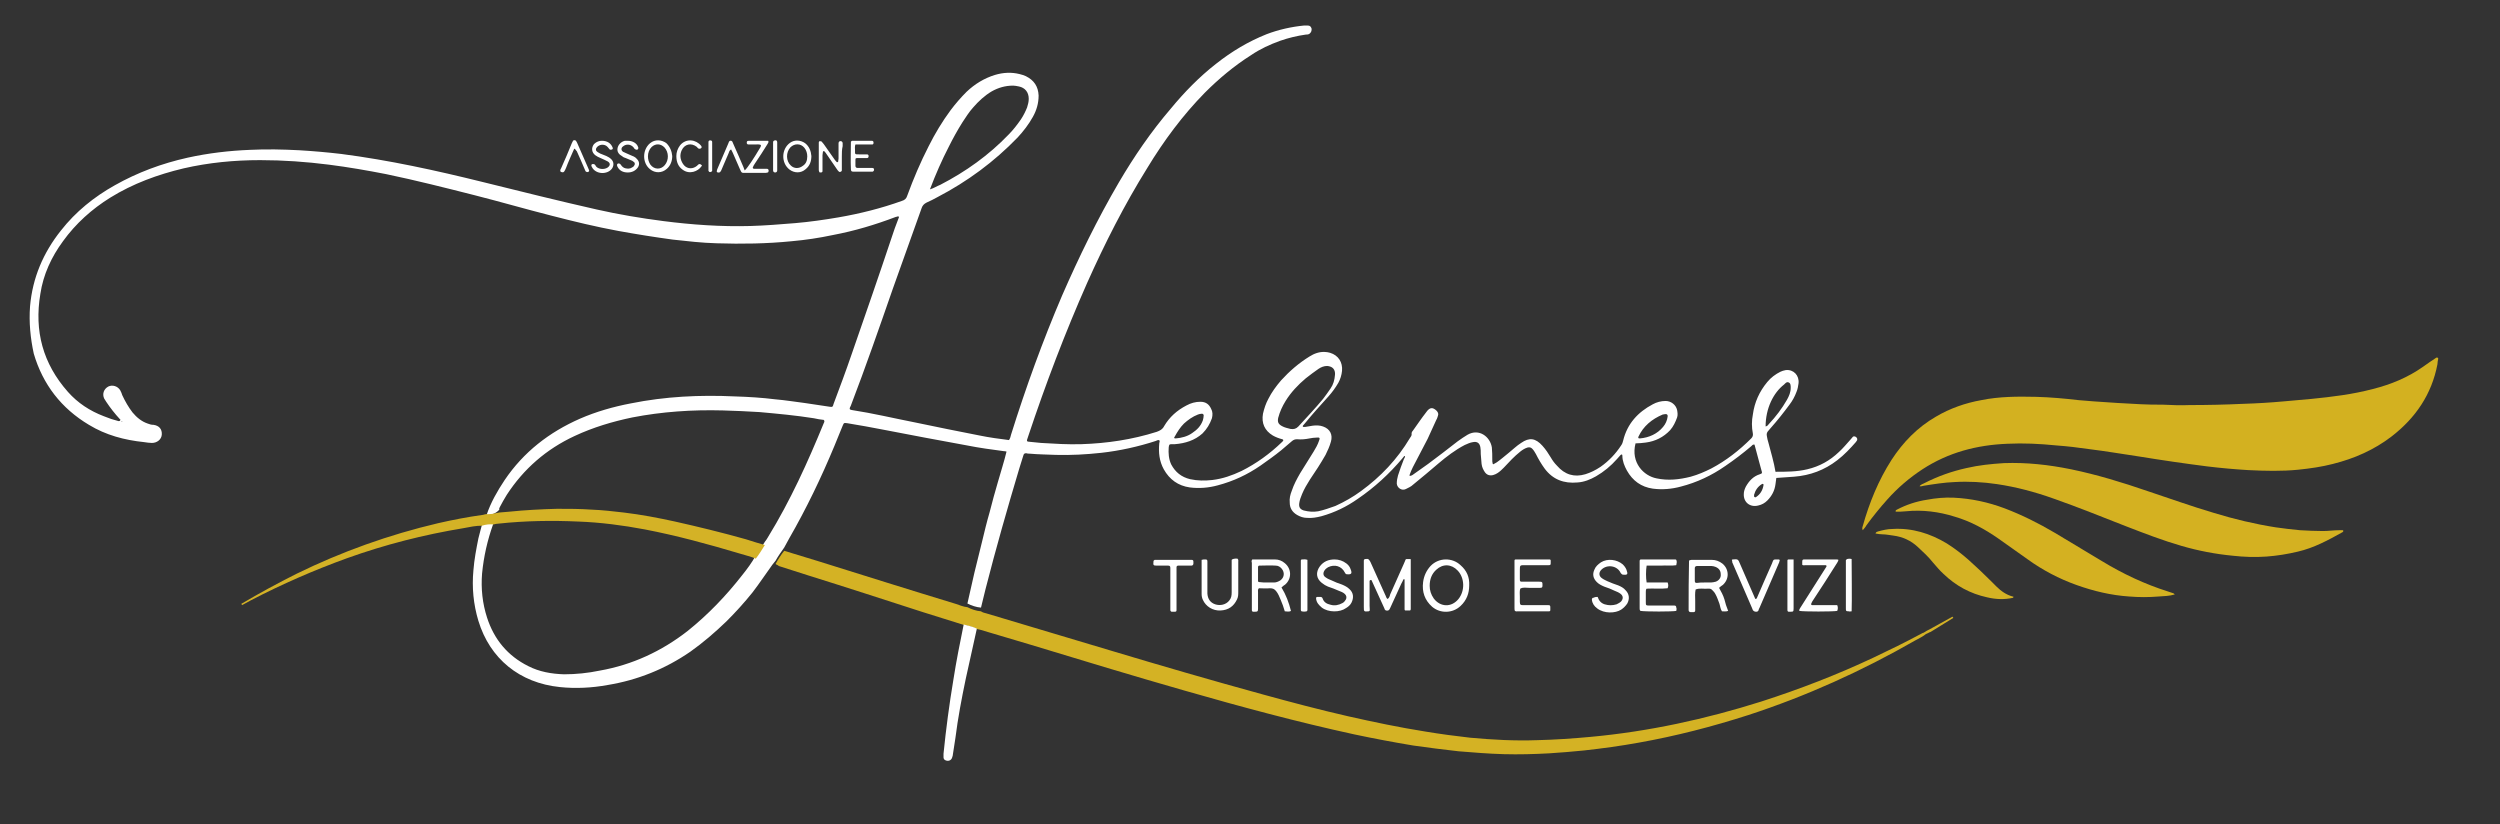 <?xml version="1.0" encoding="utf-8"?>
<!-- Generator: Adobe Illustrator 17.1.0, SVG Export Plug-In . SVG Version: 6.00 Build 0)  -->
<!DOCTYPE svg PUBLIC "-//W3C//DTD SVG 1.1//EN" "http://www.w3.org/Graphics/SVG/1.1/DTD/svg11.dtd">
<svg version="1.1" id="Livello_1" xmlns:x="http://ns.adobe.com/Extensibility/1.0/" xmlns:i="http://ns.adobe.com/AdobeIllustrator/10.0/" xmlns:graph="http://ns.adobe.com/Graphs/1.0/"
	 xmlns="http://www.w3.org/2000/svg" xmlns:xlink="http://www.w3.org/1999/xlink" x="0px" y="0px" width="607.3px" height="200.2px"
	 viewBox="0 0 607.3 200.2" enable-background="new 0 0 607.3 200.2" xml:space="preserve">
<rect x="0" y="0" width="607.3" height="200.2" fill="#333333" stroke="none"/>
<g id="Livello_2">
	<g id="Livello_3">
		<g id="Livello_4">
			<g>
				<path fill="#FFFFFF" d="M118.2,125.1c1-3,2.6-5.8,4.4-8.5c4.6-6.8,10.8-11.6,18.3-14.9c3.9-1.7,8.1-2.9,12.3-3.7
					c8.4-1.7,16.8-2.1,25.4-1.7c3.2,0.1,6.5,0.3,9.7,0.7c2.4,0.2,4.8,0.6,7.2,0.9c2,0.3,4,0.6,6,0.9c0.7,0.1,0.8,0.1,1-0.7
					c1.5-4,3-8,4.4-12.1c3.3-9.5,6.6-19,9.8-28.6c0.4-1.3,0.9-2.6,1.4-3.9c0.1-0.3,0.2-0.6,0.3-0.8c-0.3-0.3-0.5,0-0.8,0
					c-5,1.9-10,3.4-15.3,4.4c-3.3,0.7-6.6,1.2-10,1.5c-6,0.6-12.1,0.7-18.2,0.5c-3.6-0.1-7.1-0.5-10.7-0.9
					c-4.4-0.6-8.8-1.3-13.2-2.1c-5.4-1-10.8-2.3-16.2-3.7c-6.3-1.6-12.5-3.4-18.8-5c-7.1-1.8-14.2-3.6-21.4-5.1
					c-4.6-0.9-9.2-1.7-13.9-2.3c-5.5-0.7-11.1-1.1-16.7-1.1c-6.3,0-12.5,0.6-18.6,2c-6.3,1.5-12.3,3.7-17.8,7.1
					c-4.5,2.8-8.4,6.3-11.5,10.6c-2.8,3.8-4.8,8.1-5.5,12.8c-1.5,9,0.6,16.9,6.7,23.8c2.4,2.7,5.3,4.6,8.7,5.9
					c1.2,0.5,2.4,0.9,3.6,1.2c0.2,0,0.3,0,0.4-0.2c0.1-0.1,0-0.3-0.1-0.3c-1.2-1.3-2.3-2.7-3.3-4.2c-0.2-0.3-0.3-0.5-0.5-0.8
					c-0.5-1.1-0.1-2.3,1-2.9c1-0.5,2.3-0.1,2.9,0.9c0.2,0.4,0.4,0.8,0.5,1.2c0.7,1.5,1.5,2.9,2.5,4.2c1,1.2,2.2,2.2,3.7,2.7
					c0.5,0.2,0.9,0.3,1.4,0.3c1.4,0.2,2.1,1.1,2,2.4c-0.1,1.2-1.2,2-2.4,2c-0.6,0-1.2-0.1-1.9-0.2c-4.8-0.5-9.3-1.7-13.4-4.2
					c-6.7-4-11.2-9.8-13.4-17.3C7.4,82.2,7,78.3,7.3,74.4c0.6-6.9,3.2-13,7.5-18.4c3.6-4.6,8.1-8.2,13.1-11
					c5.5-3.1,11.4-5.3,17.7-6.7c5-1.1,10.1-1.7,15.2-1.9c4-0.2,8-0.1,11.9,0.1c3.4,0.2,6.8,0.5,10.2,0.9c11.6,1.5,23,4,34.3,6.8
					c9.3,2.3,18.5,4.6,27.8,6.7c5.3,1.2,10.7,2.1,16.1,2.8c7,0.9,14.1,1.4,21.2,1.2c3.6-0.1,7.2-0.4,10.9-0.7
					c3.5-0.3,7-0.8,10.5-1.4c5.2-0.9,10.4-2.2,15.4-4c0.7-0.2,1.1-0.6,1.3-1.3c1.5-4.1,3.2-8.1,5.2-12c1.5-3,3.3-6,5.3-8.7
					c1.2-1.6,2.5-3.1,3.9-4.5c2-1.9,4.3-3.3,6.9-4.1c2-0.6,4-0.7,6-0.2c0.5,0.1,1,0.3,1.5,0.5c2,1,3,2.5,3.1,4.7
					c0,1.9-0.5,3.6-1.4,5.2c-1,1.8-2.3,3.5-3.7,5c-5.7,5.9-12.2,10.7-19.5,14.5c-0.9,0.5-1.7,0.9-2.6,1.3c-0.6,0.3-1,0.7-1.2,1.3
					c-2.3,6.5-4.7,13.1-7,19.6c-3.3,9.5-6.6,19-10.2,28.4c0,0.1-0.1,0.2-0.2,0.4c-0.2,0.5-0.1,0.6,0.4,0.7c5.2,0.8,10.2,2,15.3,3
					c5.3,1.1,10.6,2.2,15.8,3.2c2.4,0.5,4.8,0.8,7.1,1.1c0.3-0.4,0.4-0.9,0.5-1.3c3.6-11.5,7.7-22.8,12.4-33.8
					c4.1-9.4,8.6-18.6,13.8-27.5c3.7-6.3,7.8-12.3,12.6-17.9c3.3-4,6.9-7.7,11-10.9c3.8-3,7.8-5.4,12.3-7.2c2.9-1.1,6-1.8,9.1-2.1
					c0.3,0,0.5,0,0.8,0c0.6,0,0.8,0.2,1,0.7c0.1,0.5-0.1,1-0.5,1.3c-0.3,0.2-0.6,0.2-0.9,0.2c-2.1,0.3-4.2,0.8-6.2,1.5
					c-2.5,0.9-4.9,2-7.1,3.5c-4.1,2.6-7.8,5.7-11.2,9.1c-5.4,5.5-10,11.7-14,18.3c-5.6,9-10.3,18.3-14.6,27.9
					c-5.4,12.2-10.1,24.6-14.3,37.2c-0.1,0.3-0.2,0.6-0.3,0.9c-0.1,0.3,0,0.5,0.4,0.5c1,0.1,2,0.2,3,0.3c3.3,0.2,6.5,0.4,9.8,0.3
					c6.2-0.2,12.3-1.1,18.3-3c0.8-0.3,1.4-0.6,1.8-1.4c1.3-2.2,3.1-3.8,5.4-5c1.1-0.6,2.2-0.9,3.4-0.9c1.3,0,2.1,0.6,2.6,1.7
					c0.4,0.7,0.4,1.5,0.2,2.3c-0.5,1.4-1.2,2.6-2.3,3.7c-1.9,1.7-4.2,2.4-6.7,2.6c-0.2,0-0.4,0-0.7,0c-0.7,0-0.7,0.1-0.8,0.8
					c-0.1,1.4,0,2.8,0.6,4.1c1,1.9,2.5,3.1,4.6,3.6c1.8,0.4,3.6,0.4,5.4,0.2c2.5-0.3,4.8-1.1,7.1-2.2c3.6-1.8,6.9-4.2,9.8-7
					c0.1-0.1,0.1-0.1,0.2-0.2c0.2-0.2,0.2-0.4-0.1-0.5c-0.8-0.2-1.6-0.5-2.3-0.9c-2-1.2-2.8-3-2.4-5.3c0.3-1.3,0.7-2.5,1.3-3.6
					c0.8-1.6,1.9-3.1,3.1-4.5c2-2.2,4.3-4.2,6.9-5.8c1.1-0.7,2.4-1.2,3.8-1.1c0.4,0,0.8,0.1,1.2,0.2c2,0.6,3.1,2.3,2.9,4.4
					c-0.1,1-0.4,2-0.9,2.9c-0.7,1.2-1.5,2.3-2.4,3.3c-1.9,2.1-3.8,4.2-5.6,6.4c-0.2,0.2-0.4,0.5-0.6,0.7c-0.1,0.1,0,0.3,0.1,0.3
					c0.2,0,0.4,0,0.5,0c0.6-0.1,1.2-0.2,1.8-0.3c0.8-0.1,1.7-0.1,2.5,0.2c1.7,0.6,2.4,2,1.9,3.7c-0.3,1.1-0.8,2.2-1.3,3.2
					c-1.2,2.1-2.5,4.1-3.8,6c-0.7,1.1-1.4,2.3-1.9,3.5c-0.3,0.7-0.6,1.5-0.7,2.3c-0.1,0.9,0.2,1.4,1.1,1.7c1.2,0.3,2.3,0.4,3.5,0.2
					c1.4-0.3,2.8-0.8,4.2-1.3c2.2-1,4.3-2.2,6.2-3.6c4.8-3.5,8.8-7.7,11.9-12.9c0.2-0.3,0.5-0.6,0.4-1.1c0-0.3,0.2-0.6,0.4-0.8
					c1-1.4,2-2.9,3.1-4.3c0.1-0.1,0.2-0.3,0.3-0.4c0.7-0.8,1.3-0.9,2.2-0.1c0.4,0.4,0.6,0.8,0.4,1.3c-0.1,0.3-0.2,0.7-0.4,1
					c-0.7,1.5-1.4,3.1-2.1,4.6c-1.2,2.3-2.4,4.6-3.6,6.9c-0.3,0.6-0.6,1.3-0.8,1.9c0,0.1,0,0.2,0.1,0.2c0.2,0,0.4-0.1,0.6-0.2
					c1.3-0.9,2.5-1.8,3.8-2.7c2.4-1.8,4.8-3.6,7.2-5.5c0.8-0.6,1.6-1.1,2.4-1.6c2.8-1.6,5.5,0.5,5.9,3.1c0.1,1,0.1,2,0.1,3
					c0,0.3,0,0.6,0.1,0.9c0,0.2,0.2,0.2,0.3,0.1c0.2-0.1,0.5-0.3,0.7-0.4c1-0.7,1.9-1.5,2.9-2.3c1-0.8,1.9-1.7,3-2.4
					c2-1.4,3.5-1.2,5.2,0.7c0.8,0.9,1.4,1.8,2,2.8c0.4,0.7,0.9,1.4,1.5,2c1.9,2.2,4.2,2.9,6.9,2.1c1.3-0.4,2.5-1,3.7-1.8
					c2-1.4,3.7-3.2,5-5.2c0.3-0.4,0.4-0.8,0.5-1.2c1-4.1,3.6-6.9,7.2-8.8c0.9-0.5,2-0.8,3.1-0.8c1.3,0,2.5,0.9,2.8,2.2
					c0.1,0.6,0.2,1.2,0,1.8c-0.4,1.1-0.9,2.2-1.7,3.1c-1.6,1.7-3.6,2.7-5.9,3c-0.8,0.1-1.7,0.2-2.5,0.2c-1.2,4.7,2,7.9,5.1,8.5
					c2.8,0.6,5.5,0.3,8.3-0.4c1.8-0.5,3.4-1.2,5-2c3.6-1.9,6.8-4.4,9.7-7.3c0.3-0.3,0.5-0.7,0.4-1.2c-0.3-1.5-0.3-3.1,0-4.6
					c0.4-3,1.6-5.6,3.5-7.9c0.9-1.1,2-1.9,3.2-2.5c0.4-0.2,0.8-0.3,1.3-0.4c1.9-0.2,3.3,1.3,3.1,3.2c-0.1,0.7-0.2,1.4-0.5,2.1
					c-0.4,1.1-1,2.2-1.7,3.1c-1.4,1.9-2.9,3.8-4.5,5.6c-0.2,0.2-0.4,0.5-0.6,0.7c-0.4,0.4-0.5,0.8-0.4,1.3c0.1,0.6,0.2,1.1,0.4,1.7
					c0.6,2.3,1.3,4.6,1.7,7c2.6,0,5.2,0,7.7-0.6c3-0.7,5.5-2.1,7.7-4.2c1-0.9,1.9-2,2.8-3c0.2-0.2,0.4-0.5,0.6-0.7
					c0.2-0.2,0.6-0.1,0.8,0.1c0.3,0.2,0.3,0.6,0.2,0.8c-0.1,0.1-0.2,0.2-0.2,0.3c-1.4,1.6-2.9,3.2-4.6,4.5c-3.1,2.4-6.6,3.7-10.5,4
					c-1.4,0.1-2.8,0.2-4.3,0.3c-0.1,0.5-0.1,1-0.2,1.5c-0.2,1.6-0.9,2.9-2,4c-0.6,0.6-1.3,1-2.2,1.2c-2,0.5-3.6-0.8-3.5-2.8
					c0-0.6,0.2-1.2,0.5-1.8c0.8-1.4,1.8-2.5,3.4-3c0.6-0.2,0.6-0.3,0.4-0.9c-0.2-0.7-0.4-1.5-0.6-2.2c-0.4-1.4-0.7-2.7-1.1-4.1
					c-0.4-0.1-0.6,0.2-0.8,0.4c-2,1.7-4.1,3.3-6.3,4.8c-3.3,2.3-6.9,4-10.8,5c-2.2,0.6-4.5,0.8-6.8,0.5c-2.8-0.4-4.9-1.9-6.3-4.4
					c-0.6-1.1-1.1-2.3-1.1-3.6c0-0.1,0-0.3-0.2-0.3c-0.1,0-0.2,0.1-0.3,0.2c-0.3,0.3-0.5,0.6-0.8,0.9c-1.5,1.7-3.2,3.1-5.1,4.2
					c-1.4,0.8-2.9,1.4-4.5,1.5c-3.3,0.3-6-0.7-8-3.4c-0.8-1.1-1.5-2.3-2.1-3.5c-0.3-0.5-0.5-0.9-0.9-1.3c-0.3-0.3-0.6-0.4-1.1-0.3
					c-0.7,0.2-1.3,0.6-1.8,1c-1.5,1.2-2.7,2.5-4,3.9c-0.5,0.5-0.9,0.9-1.5,1.3c-0.3,0.2-0.7,0.4-1.1,0.5c-0.8,0.2-1.5,0-2-0.7
					c-0.4-0.6-0.7-1.2-0.8-2c-0.1-0.8-0.1-1.6-0.2-2.4c0-0.6,0-1.2-0.1-1.7c-0.2-1-0.8-1.4-1.8-1.2c-0.7,0.1-1.3,0.4-2,0.7
					c-2.3,1.2-4.4,2.8-6.4,4.5c-2,1.7-4,3.4-6.1,5.1c-0.5,0.5-1.2,0.8-1.8,1.1c-1,0.5-2.1-0.3-2.2-1.3c0-0.7,0.1-1.3,0.3-2
					c0.4-1.3,0.9-2.6,1.4-3.9c0.1-0.2,0.2-0.4,0.3-0.6c0-0.1,0-0.2,0-0.2c-0.1,0-0.2,0-0.2,0c-0.1,0.2-0.3,0.3-0.4,0.5
					c-3.2,3.8-6.8,7.1-10.9,9.9c-2.7,1.9-5.6,3.3-8.8,4.2c-1.2,0.3-2.3,0.5-3.5,0.4c-0.9,0-1.7-0.3-2.4-0.7c-1.2-0.7-1.8-1.7-1.8-3
					c-0.1-1,0.1-1.9,0.5-2.9c0.5-1.5,1.2-2.8,2-4.2c1.1-1.8,2.2-3.5,3.3-5.3c0.5-0.8,1-1.7,1.3-2.6c0.3-0.7,0.2-0.9-0.6-0.8
					c-0.6,0-1.1,0.1-1.7,0.2c-1,0.2-2,0.3-3,0.2c-0.5,0-0.8,0.1-1.2,0.4c-0.9,0.8-1.8,1.5-2.7,2.3c-1.6,1.3-3.3,2.5-5,3.7
					c-3.2,2.2-6.6,3.8-10.4,4.8c-2.2,0.6-4.5,0.8-6.8,0.5c-2.8-0.4-4.9-1.9-6.3-4.4c-1.1-2-1.3-4.1-1.1-6.3c0-0.2,0.1-0.3,0.1-0.5
					c0-0.2-0.1-0.3-0.3-0.3c-0.2,0-0.4,0.1-0.6,0.2c-4.3,1.4-8.8,2.4-13.3,2.9c-3.7,0.4-7.3,0.6-11,0.5c-2.1-0.1-4.2-0.1-6.4-0.3
					c-0.3,0-0.5,0-0.8-0.1c-0.4,0-0.6,0.1-0.7,0.5c-0.3,1.1-0.7,2.1-1,3.2c-2.9,9.7-5.7,19.5-8.2,29.3c-0.4,1.5-0.7,3-1.1,4.5
					c-1.2-0.1-2.3-0.5-3.3-1c0.6-2.5,1.1-5,1.7-7.5c0.6-2.5,1.2-4.9,1.8-7.3c0.6-2.5,1.2-5,1.9-7.4c0.6-2.4,1.3-4.9,2-7.3
					c0.7-2.5,1.5-4.9,2.1-7.4c-0.3-0.1-0.4-0.1-0.6-0.1c-3-0.4-6-0.8-9-1.4c-6.7-1.2-13.4-2.5-20.2-3.8c-3-0.6-5.9-1.1-8.9-1.6
					c-0.8-0.1-0.8-0.1-1.1,0.6c-0.7,1.6-1.3,3.3-2,4.9c-3.2,7.7-6.8,15.2-11,22.5c-0.4,0.7-0.8,1.5-1.2,2.2c-0.7,1-1.5,2.1-2.1,3.2
					c-0.3,0.3-0.5,0.7-0.8,1c-1.6,2.2-3.1,4.5-4.8,6.7c-2,2.5-4.1,4.8-6.3,7c-2.8,2.7-5.7,5.2-8.8,7.4c-6.1,4.2-12.8,6.9-20.1,8.1
					c-3.8,0.7-7.8,0.9-11.6,0.5c-9.8-1-17-6.9-19.8-16.1c-1.2-4-1.6-8.1-1.2-12.3c0.2-2.6,0.7-5.2,1.2-7.7c0.3-1.3,0.7-2.6,1-3.8
					c0.9-0.3,1.8-0.4,2.8-0.3c-0.1,0.2-0.1,0.4-0.2,0.6c-1.4,3.9-2.3,7.9-2.7,12c-0.3,3.7,0.1,7.3,1.2,10.7c1.7,5.3,5,9.3,10,11.8
					c2.7,1.4,5.7,1.9,8.7,2c2.9,0,5.8-0.3,8.7-0.9c7.9-1.4,15-4.7,21.3-9.6c5-4,9.4-8.6,13.3-13.6c1.2-1.5,2.4-3.1,3.3-4.8
					c0.8-1,1.5-2.2,2.2-3.3c0.3-0.4,0.6-0.8,0.8-1.2c5.4-8.8,9.6-18.1,13.5-27.6c0.1-0.2,0.3-0.5,0-0.8c-0.8-0.1-1.6-0.2-2.4-0.4
					c-4.4-0.7-8.8-1.1-13.2-1.5c-3-0.2-5.9-0.3-8.9-0.4c-7.4-0.2-14.8,0.3-22,1.7c-4.8,1-9.5,2.4-14,4.5c-6.9,3.2-12.4,8-16.5,14.3
					c-0.6,1-1.2,2-1.7,3c-0.1,0.2-0.2,0.4-0.1,0.6C120.3,124.9,119.2,125.1,118.2,125.1z M225.9,46c1-0.3,1.7-0.8,2.5-1.1
					c6.2-3.2,11.8-7.2,16.6-12.2c1.1-1.1,2.1-2.4,3-3.7c0.6-0.9,1.1-1.9,1.5-2.9c0.2-0.7,0.4-1.3,0.4-2.1c0-1.6-0.9-2.7-2.4-3
					c-0.5-0.1-1-0.2-1.4-0.2c-1.9,0-3.6,0.5-5.2,1.4c-1.7,1-3.2,2.4-4.5,3.9c-1,1.1-1.8,2.4-2.6,3.6c-1.2,1.9-2.3,3.9-3.3,5.9
					C228.8,38.9,227.3,42.3,225.9,46z M324.3,91c0,0,0-0.2,0-0.4c-0.1-1.1-0.8-1.6-1.9-1.7c-0.8,0-1.5,0.3-2.1,0.7
					c-1,0.7-2.1,1.5-3.1,2.3c-1.9,1.6-3.6,3.4-4.9,5.5c-0.8,1.3-1.4,2.6-1.8,4.1c-0.2,1,0,1.5,0.9,2c0.7,0.4,1.4,0.5,2.1,0.7
					c0.8,0.1,1.3,0,1.9-0.6c2-2.2,4.1-4.4,6-6.7c0.6-0.8,1.2-1.6,1.8-2.5C323.9,93.4,324.2,92.3,324.3,91z M428.9,103.6
					c0.5-0.1,0.6-0.4,0.8-0.6c1.7-1.8,3.2-3.8,4.4-5.9c0.5-0.9,0.9-1.8,0.9-2.9c0-0.5,0-1.1-0.5-1.3c-0.5-0.2-0.8,0.2-1.1,0.5
					C430.8,95.4,428.9,99.2,428.9,103.6z M285.6,106.5c1.4-0.1,2.9-0.5,4-1.3c1.2-0.8,2.1-1.7,2.6-3.1c0.1-0.4,0.2-0.8,0.2-1.2
					c0-0.2-0.2-0.4-0.4-0.4c-0.4,0-0.7,0.1-1,0.2c-1.3,0.5-2.4,1.3-3.4,2.2c-0.9,0.9-1.6,2-2.2,3.1
					C285.1,106.4,285.2,106.5,285.6,106.5C285.6,106.5,285.6,106.5,285.6,106.5z M398.4,106.5c2.2-0.2,4.2-1.1,5.6-2.8
					c0.6-0.7,1-1.6,1.1-2.5c0.1-0.4-0.2-0.7-0.6-0.6c-0.2,0-0.4,0.1-0.6,0.1c-2.6,1.1-4.7,2.8-5.9,5.4c-0.1,0.3,0,0.4,0.3,0.4
					C398.4,106.5,398.4,106.5,398.4,106.5z M426.3,120.8c0.1,0,0.2,0,0.2,0c1.1-0.7,1.7-1.7,1.9-3c0-0.1,0-0.2-0.1-0.2
					c-0.1-0.1-0.2-0.1-0.3,0c-1,0.6-1.6,1.5-1.9,2.6c0,0.2,0,0.3,0,0.5C426.1,120.6,426.2,120.7,426.3,120.8z M29.7,102.3
					c-0.1,0-0.1,0.1-0.2,0.1c0,0,0.1,0.1,0.1,0.1C29.7,102.4,29.7,102.4,29.7,102.3C29.7,102.3,29.7,102.3,29.7,102.3z"/>
				<path fill="#D3B120" d="M452.5,128.8c-0.2-0.4-0.1-0.7,0-1c1.6-5.7,3.8-11.1,7-16.1c2.8-4.3,6.3-7.9,10.8-10.5
					c3.4-2,7.1-3.3,11-4c4.4-0.9,8.9-0.9,13.3-0.8c3.5,0.1,6.9,0.4,10.3,0.8c1.2,0.1,2.5,0.2,3.7,0.3c3.8,0.3,7.7,0.5,11.5,0.7
					c1.7,0.1,3.4,0.1,5.2,0.1c2.2,0.1,4.4,0.2,6.6,0.1c4.3,0,8.7-0.1,13-0.3c3.3-0.1,6.6-0.3,9.9-0.6c2.2-0.2,4.5-0.4,6.7-0.6
					c5-0.5,10-1.1,14.9-2.4c4.4-1.1,8.5-2.8,12.2-5.4c1-0.7,2.1-1.5,3.2-2.2c0.1-0.1,0.3,0,0.4,0c0,0,0.1,0.2,0.1,0.2
					c-0.1,0.5-0.2,1-0.2,1.4c-1.4,7.3-5.3,13-11.1,17.5c-4.3,3.3-9.1,5.4-14.3,6.7c-2.7,0.7-5.5,1.1-8.4,1.4c-4,0.4-8,0.3-12.1,0.1
					c-3.4-0.2-6.7-0.5-10-0.9c-5.5-0.7-11-1.5-16.5-2.4c-4.1-0.6-8.1-1.3-12.2-1.8c-2.7-0.4-5.3-0.7-8-0.9c-4-0.4-7.9-0.6-11.9-0.4
					c-7.4,0.3-14.3,2.1-20.6,6.2c-3.2,2.1-6,4.5-8.5,7.3c-1.8,2-3.5,4.1-5.1,6.3C453.2,128,452.9,128.3,452.5,128.8z"/>
				<path fill="#D4B224" d="M188.4,137c0.6-1.1,1.3-2.2,2.1-3.2c2.7,0.8,5.5,1.7,8.2,2.5c11.2,3.5,22.3,7,33.5,10.4
					c0.9,0.3,1.8,0.7,2.8,0.8c1,0.5,2.1,0.9,3.3,1c0.4,0.3,0.9,0.4,1.3,0.5c10,3,20.1,6,30.1,9c12.3,3.7,24.7,7.3,37.1,10.7
					c6.9,1.9,13.7,3.7,20.7,5.3c6.2,1.4,12.4,2.7,18.7,3.7c3.6,0.6,7.3,1.1,10.9,1.5c5.4,0.5,10.9,0.8,16.3,0.6
					c4.3-0.1,8.7-0.4,13-0.8c14.1-1.3,27.9-4.3,41.5-8.6c9.3-3,18.4-6.5,27.3-10.7c3.8-1.8,7.7-3.7,11.4-5.7c0.3-0.2,0.6-0.3,1-0.4
					c0.1,0.1,0.2,0.2,0.4,0.3c-0.8,0.7-1.9,1.2-2.8,1.7c-12.9,7.4-26.4,13.5-40.5,18.1c-8.7,2.8-17.6,5.1-26.6,6.7
					c-4.4,0.8-8.8,1.4-13.3,1.9c-2.8,0.3-5.6,0.5-8.5,0.7c-3.7,0.2-7.3,0.3-11,0.2c-3.7-0.1-7.3-0.4-11-0.7c-3.7-0.4-7.4-0.9-11-1.4
					c-4.8-0.8-9.6-1.7-14.3-2.7c-13.8-3-27.5-6.7-41.1-10.6c-12.6-3.6-25.1-7.4-37.6-11.2c-4-1.2-8-2.4-12.1-3.6
					c-0.3-0.1-0.6-0.1-0.9-0.2c-1-0.5-2.1-0.8-3.2-1c-3.3-1-6.6-2.1-9.9-3.1c-9.3-3-18.5-6-27.8-8.9c-2.4-0.8-4.8-1.5-7.2-2.3
					C188.9,137.2,188.6,137.2,188.4,137z"/>
				<path fill="#D4B121" d="M466.3,118.1c0.3-0.4,0.7-0.5,1.1-0.7c3.3-1.7,6.7-2.9,10.3-3.7c3-0.7,6-1,9.1-1.2
					c5.5-0.2,10.9,0.4,16.3,1.5c6.3,1.3,12.5,3.2,18.6,5.3c5.4,1.8,10.7,3.7,16.1,5.3c4.9,1.5,9.9,2.7,15,3.5c2,0.3,3.9,0.5,5.9,0.7
					c1.9,0.1,3.7,0.2,5.6,0.2c1.3,0,2.6-0.2,4-0.2c0.3,0,0.5,0,0.8,0c0.1,0,0.2,0.2,0.1,0.3c0,0.1-0.1,0.1-0.2,0.2
					c-3.4,1.9-6.9,3.8-10.8,4.7c-2.5,0.6-5,1-7.6,1.2c-2.8,0.2-5.5,0.1-8.2-0.2c-4.2-0.4-8.4-1.2-12.5-2.4c-4.5-1.3-8.9-3-13.3-4.7
					c-5.9-2.3-11.8-4.7-17.8-6.8c-4.5-1.6-9-2.8-13.7-3.5c-3.4-0.5-6.9-0.7-10.3-0.5c-2.5,0.1-5,0.5-7.5,0.9
					C466.9,118.1,466.6,118.2,466.3,118.1z"/>
				<path fill="#D4B121" d="M528.3,144.4c-1.3,0.4-2.6,0.4-3.9,0.5c-2.4,0.2-4.8,0.2-7.2,0c-4.4-0.3-8.6-1.3-12.8-2.8
					c-4.2-1.5-8.2-3.6-11.8-6.2c-2.4-1.7-4.8-3.4-7.2-5.1c-3.3-2.3-6.8-4.2-10.6-5.3c-3.8-1.2-7.8-1.7-11.8-1.3
					c-0.8,0.1-1.7,0.1-2.5,0.1c-0.1-0.4,0.2-0.4,0.3-0.5c2.3-1.2,4.7-2,7.3-2.4c2.1-0.4,4.3-0.6,6.5-0.5c4.3,0.2,8.4,1.1,12.4,2.6
					c4.2,1.6,8.2,3.6,12.1,5.9c3.8,2.3,7.7,4.6,11.5,6.9c5.1,3.1,10.4,5.6,16.1,7.4c0.4,0.1,0.8,0.3,1.2,0.4
					C528,144.1,528.1,144.2,528.3,144.4z"/>
				<path fill="#D4B226" d="M185.8,132.4c-0.7,1.1-1.4,2.3-2.2,3.3c-1.2-0.5-2.5-0.8-3.8-1.2c-7.7-2.3-15.4-4.4-23.2-5.9
					c-5.3-1-10.7-1.7-16-1.9c-6.5-0.3-13-0.2-19.5,0.5c-0.4,0-0.8,0.1-1.2,0.2c-0.9-0.1-1.9,0-2.8,0.3c-1.5,0-3,0.3-4.5,0.6
					c-9.7,1.6-19.1,4-28.3,7.3c-8,2.9-15.8,6.3-23.3,10.2c-0.7,0.4-1.5,0.8-2.2,1.2c0-0.1-0.1-0.2-0.2-0.3c4.4-2.6,8.8-5,13.4-7.3
					c11-5.4,22.5-9.5,34.4-12.3c3.5-0.8,7.1-1.5,10.7-2c0.3,0,0.7-0.2,1-0.2c1.1,0.1,2.1-0.2,3.2-0.4c0.8-0.1,1.6-0.1,2.4-0.2
					c3.9-0.4,7.8-0.6,11.6-0.7c2.8,0,5.6,0,8.4,0.2c2.6,0.1,5.2,0.4,7.8,0.7c4.2,0.5,8.4,1.3,12.5,2.2c5.8,1.3,11.5,2.7,17.2,4.3
					C182.8,131.5,184.3,132,185.8,132.4z"/>
				<path fill="#D4B224" d="M489.1,145.2c-2.2,0.5-4.3,0.4-6.4-0.1c-4.1-0.9-7.6-2.8-10.6-5.7c-0.9-0.8-1.7-1.8-2.5-2.7
					c-1.1-1.4-2.4-2.6-3.7-3.8c-1.7-1.6-3.7-2.5-6-2.8c-0.9-0.1-1.7-0.3-2.6-0.3c-0.6,0-1.1-0.1-1.7-0.2c0.1-0.4,0.4-0.4,0.6-0.5
					c1.1-0.3,2.3-0.6,3.5-0.6c4.8-0.3,9.2,1.1,13.2,3.5c1.9,1.2,3.6,2.5,5.3,4c1.9,1.7,3.7,3.4,5.5,5.2c0.4,0.4,0.9,0.9,1.3,1.3
					c1.1,1.1,2.4,2,3.9,2.4c0.1,0,0.2,0,0.2,0.1C489,145.1,489,145.1,489.1,145.2z"/>
				<path fill="#FFFFFF" d="M234.1,151.7c1.1,0.3,2.2,0.5,3.2,1c-0.9,4.1-1.8,8.1-2.7,12.2c-1,4.8-1.9,9.5-2.5,14.3
					c-0.2,1.3-0.4,2.6-0.6,3.9c0,0.3-0.1,0.6-0.2,0.9c-0.2,0.7-0.9,1-1.6,0.7c-0.3-0.1-0.5-0.4-0.5-0.7c0-0.3,0-0.6,0-0.9
					c0.6-6,1.4-12,2.4-18C232.3,160.6,233.2,156.1,234.1,151.7z"/>
				<path fill="#FFFFFF" d="M332.7,148.4c-0.1,0-0.2,0.1-0.2,0.1c-1.2,0.1-1.2,0.1-1.2-1.1c0-3.5,0-7,0-10.5c0-0.2,0-0.4,0-0.7
					c0-0.3,0.2-0.4,0.4-0.4c0.7-0.1,0.8,0,1.2,0.7c1.2,2.7,2.4,5.3,3.6,8c0.2,0.3,0.2,0.8,0.6,1c0.4-0.3,0.5-0.7,0.6-1.1
					c1.1-2.5,2.2-4.9,3.3-7.4c0.1-0.2,0.2-0.5,0.3-0.7c0.1-0.2,0.1-0.5,0.4-0.5c0.3,0,0.6,0,0.9,0c0.1,0,0.1,0.1,0.1,0.2
					c0,0.2,0,0.4,0,0.5c0,3.7,0,7.3,0,11c0,0.2,0,0.4,0,0.5c0,0.1-0.1,0.3-0.2,0.3c-0.3,0-0.7,0-1.1,0c-0.1,0-0.2-0.1-0.2-0.3
					c0-0.3,0-0.5,0-0.8c0-1.7,0-3.4,0-5.2c0-0.4,0-0.7,0-1.1c0-0.1,0-0.2-0.1-0.2c-0.1,0-0.2,0-0.2,0.1c-0.1,0.3-0.3,0.6-0.5,1
					c-0.9,2-1.8,3.9-2.7,5.9c-0.1,0.2-0.2,0.5-0.5,0.6c-0.4,0.1-0.8,0-0.9-0.5c-0.9-1.9-1.7-3.8-2.6-5.7c-0.2-0.4-0.3-0.7-0.5-1.1
					c0-0.1-0.1-0.1-0.2-0.1c-0.2,0-0.2,0.1-0.3,0.2c0,0.4,0,0.7,0,1.1c0,1.7,0,3.4,0,5C332.7,147.8,332.8,148.1,332.7,148.4z"/>
				<path fill="#FFFFFF" d="M419.8,148.4c-0.5,0.2-1,0.1-1.5,0.1c-0.4-0.6-0.4-1.2-0.6-1.8c-0.3-0.8-0.6-1.7-1-2.4
					c-0.2-0.4-0.5-0.7-0.8-1c-0.2-0.2-0.4-0.3-0.7-0.3c-0.1,0-0.2,0-0.3,0c-1,0.1-2-0.2-3,0.2c-0.2,0.9-0.1,1.8-0.1,2.8
					c0,0.7,0,1.5,0,2.3c0,0.3-0.2,0.4-0.4,0.4c-0.2,0-0.4,0-0.7,0c-0.3,0-0.5-0.2-0.5-0.5c0-4,0-7.9,0.1-11.9c0,0,0-0.1,0.1-0.2
					c0.2,0,0.3-0.1,0.5-0.1c1.6,0,3.3,0,4.9,0c1,0,1.8,0.3,2.6,0.9c1.7,1.4,1.7,3.8,0.1,5.2c-0.3,0.2-0.6,0.4-0.9,0.7
					c0.5,0.9,1,1.8,1.3,2.8C419.1,146.5,419.4,147.4,419.8,148.4z M414,141.5C414,141.5,414,141.5,414,141.5c0.5,0,1.1,0,1.6,0
					c0.4,0,0.8-0.1,1.2-0.2c0.8-0.3,1.3-1,1.2-1.8c0-0.9-0.5-1.5-1.3-1.8c-0.3-0.1-0.6-0.2-0.9-0.2c-1.2,0-2.4,0-3.6,0
					c-0.3,0-0.5,0.2-0.5,0.5c0,1,0,2,0,3c0,0.5,0.1,0.6,0.5,0.6C412.9,141.5,413.4,141.5,414,141.5z"/>
				<path fill="#FFFFFF" d="M304.2,135.9c0.7,0,1.4,0,2.2,0c1.1,0,2.2,0,3.3,0c0.9,0,1.7,0.3,2.4,0.9c1.7,1.4,1.7,3.8,0.1,5.2
					c-0.3,0.2-0.6,0.4-0.9,0.7c1.1,1.8,1.8,3.7,2.3,5.7c-0.5,0.3-1,0.1-1.5,0.1c-0.3-1-0.6-1.9-1-2.8c-0.3-0.7-0.6-1.5-1.1-2.1
					c-0.4-0.5-0.8-0.7-1.5-0.7c-0.9,0.1-1.9,0-2.7,0c-0.3,0.3-0.2,0.7-0.2,1c0,1.3,0,2.7,0,4c0,0.6-0.1,0.7-0.7,0.7
					c-0.2,0-0.4,0-0.5,0c-0.2,0-0.3-0.2-0.3-0.4c0-0.2,0-0.4,0-0.5c0-3.7,0-7.3,0-11C304,136.4,304,136.2,304.2,135.9z M307.8,141.5
					C307.8,141.5,307.8,141.5,307.8,141.5c0.6,0,1.1,0,1.7,0c0.5,0,1-0.2,1.5-0.5c1-0.7,1.1-1.9,0.4-2.8c-0.4-0.5-0.9-0.8-1.5-0.8
					c-1.3-0.1-2.6,0-4,0c-0.2,0-0.3,0.2-0.3,0.3c0,1.1,0,2.3,0,3.4c0,0.2,0.1,0.3,0.3,0.3C306.6,141.5,307.2,141.5,307.8,141.5z"/>
				<path fill="#FFFFFF" d="M407.2,148.4c-1,0.2-7.4,0.2-8.7,0c-0.2-0.2-0.2-0.4-0.2-0.6c0-3.7,0-7.4,0-11.1c0-0.2,0-0.4,0-0.5
					c0-0.1,0.1-0.2,0.2-0.3c0.1,0,0.3,0,0.4,0c2.7,0,5.3,0,8,0c0.1,0,0.2,0,0.3,0.1c0.2,0.4,0.1,0.8,0,1.3c-1.2,0.2-2.5,0-3.7,0.1
					c-1.2,0-2.4,0-3.5,0c-0.2,1.2-0.2,3,0,4.1c1.7,0,3.4,0,5.1,0c0.2,0.5,0.2,0.9,0,1.4c-1.7,0.2-3.4,0-5.1,0.1
					c-0.2,0.2-0.2,0.5-0.2,0.8c0,0.8,0,1.6,0,2.4c0,0.9,0,0.9,1,0.9c1.4,0,2.8,0,4.2,0c0.6,0,1.1,0,1.7,0c0.3,0,0.5,0.1,0.5,0.5
					C407.3,147.8,407.3,148.1,407.2,148.4z"/>
				<path fill="#FFFFFF" d="M356.9,142.2c0,1.9-0.6,3.6-2.1,5c-1.9,1.8-4.9,1.9-6.9,0.2c-1.8-1.6-2.5-3.6-2.2-6
					c0.2-1.5,0.8-2.8,1.8-3.9c2-2.1,5.3-2.1,7.3-0.2C356.3,138.6,357,140.2,356.9,142.2z M347.3,142.3c0,1.1,0.3,2.1,1,3.1
					c1.6,2.1,4.3,2.2,6,0.1c1.6-2,1.5-5.1-0.2-6.9c-1.5-1.6-3.6-1.7-5.2-0.2C347.8,139.4,347.3,140.7,347.3,142.3z"/>
				<path fill="#FFFFFF" d="M291.9,136c0.3-0.1,0.6-0.1,0.9-0.1c0.4,0,0.5,0.1,0.5,0.5c0,2,0,4.1,0,6.1c0,0.6,0,1.1,0,1.7
					c0.1,1.3,0.7,2.2,1.9,2.6c1.2,0.4,2.6,0.1,3.4-0.9c0.5-0.6,0.6-1.2,0.6-2c0-2.2,0-4.3,0-6.5c0-0.5,0-1,0-1.4
					c0.3-0.3,0.5-0.2,0.8-0.3c0.2,0,0.4,0,0.6,0c0.3,0.3,0.2,0.5,0.2,0.8c0,2.4,0,4.8,0,7.2c0,0.7,0,1.3-0.3,1.9
					c-0.8,1.7-2.1,2.6-4,2.7c-1.9,0.1-3.6-1-4.3-2.6c-0.2-0.4-0.3-0.9-0.3-1.4c0-2.8,0-5.6,0-8.3C291.8,136.1,291.8,136.1,291.9,136
					z"/>
				<path fill="#FFFFFF" d="M437.8,137.2c0-0.2,0-0.5,0-0.7c0-0.5,0.1-0.6,0.5-0.6c2.7,0,5.3,0,8,0c0.1,0,0.2,0.1,0.3,0.1
					c-0.1,0.4-0.3,0.7-0.5,1c-1.8,2.9-3.7,5.8-5.6,8.7c-0.2,0.3-0.4,0.6-0.5,0.9c-0.1,0.2,0,0.4,0.2,0.4c0.3,0,0.6,0,0.9,0
					c1.4,0,2.8,0,4.2,0c0.3,0,0.7,0,1,0c0.2,0.5,0.2,0.9,0,1.4c-1,0.2-8.1,0.2-9.2,0c-0.1-0.3,0.1-0.5,0.2-0.7
					c2-3.1,3.9-6.2,5.9-9.3c0.2-0.3,0.3-0.5,0.5-0.8c0-0.1,0-0.3-0.2-0.3c-0.3,0-0.5,0-0.8,0c-1.4,0-2.7,0-4.1,0
					C438.3,137.3,438,137.4,437.8,137.2z"/>
				<path fill="#FFFFFF" d="M388.1,145c0.3,0.9,0.8,1.5,1.7,1.8c1,0.3,1.9,0.3,2.9,0c0.4-0.2,0.8-0.4,1.1-0.7
					c0.6-0.7,0.5-1.4-0.2-1.9c-0.4-0.3-0.9-0.5-1.4-0.7c-0.8-0.4-1.6-0.7-2.5-1c-0.7-0.3-1.3-0.6-1.8-1.1c-0.9-0.9-1.1-1.9-0.6-3
					c0.3-0.8,0.9-1.3,1.6-1.8c1.6-1,3.9-0.7,5.3,0.5c0.4,0.4,0.7,0.8,0.9,1.3c0.4,1.1,0.3,1.3-0.8,1.2c-0.3,0-0.4-0.2-0.6-0.4
					c-0.8-1.8-3.3-2.2-4.7-0.8c-0.7,0.7-0.6,1.6,0.2,2.1c0.4,0.3,0.9,0.5,1.3,0.7c0.9,0.4,1.7,0.7,2.6,1c0.7,0.3,1.3,0.6,1.8,1.2
					c0.9,0.9,1,2.1,0.4,3.2c-0.4,0.6-0.9,1.1-1.5,1.5c-1.4,0.9-4.1,1-5.8-0.3c-0.7-0.5-1.2-1.2-1.3-2.1c0-0.3,0.1-0.5,0.4-0.5
					C387.5,145,387.8,145,388.1,145z"/>
				<path fill="#FFFFFF" d="M324.2,135.9c1,0,2,0.3,2.9,1c0.5,0.4,0.8,0.8,1,1.4c0.4,1,0.2,1.3-0.9,1.2c-0.3,0-0.4-0.2-0.5-0.4
					c-0.8-1.6-2.5-2.1-4.1-1.3c-0.3,0.2-0.6,0.4-0.8,0.7c-0.5,0.7-0.4,1.4,0.3,1.8c0.4,0.3,0.9,0.5,1.4,0.7c0.8,0.4,1.6,0.7,2.5,1
					c0.7,0.3,1.3,0.6,1.8,1.1c1,0.9,1.1,2.1,0.5,3.3c-0.3,0.6-0.8,1-1.3,1.3c-1.5,1.1-4.3,1.1-5.9-0.1c-0.7-0.6-1.3-1.2-1.4-2.2
					c0-0.3,0.1-0.4,0.3-0.4c0.2,0,0.4,0,0.7,0c0.3,0,0.5,0.1,0.6,0.4c0.3,0.9,1,1.3,1.9,1.5c1,0.3,2,0.1,2.9-0.4
					c0.4-0.2,0.6-0.5,0.8-0.8c0.3-0.5,0.2-1-0.2-1.4c-0.4-0.4-1-0.6-1.5-0.8c-0.9-0.4-1.7-0.7-2.6-1c-0.5-0.2-1-0.5-1.5-0.9
					c-1.4-1.1-1.5-2.6-0.5-4C321.5,136.4,322.7,135.9,324.2,135.9z"/>
				<path fill="#FFFFFF" d="M368,148.4c-0.1-0.2-0.1-0.5-0.1-0.8c0-3.6,0-7.3,0-10.9c0-0.2,0-0.4,0-0.5c0-0.2,0.1-0.3,0.3-0.3
					c0.2,0,0.4,0,0.5,0c2.4,0,4.8,0,7.2,0c0.2,0,0.4,0,0.5,0c0.2,0,0.3,0.1,0.3,0.3c0,0.1,0,0.2,0,0.3c0,0.8,0,0.8-0.8,0.8
					c-1.8,0-3.5,0-5.3,0c-1.4,0-1.4-0.1-1.4,1.3c0,0.7,0,1.4,0,2.1c0,0.6,0.1,0.6,0.6,0.6c1.3,0,2.7,0,4,0c0.9,0,0.9,0.1,0.9,0.9
					c0,0.5-0.1,0.6-0.6,0.6c-0.9,0-1.8,0-2.7,0c-0.7,0-1.4-0.2-2.1,0.2c-0.2,0.6-0.1,1.3-0.1,2c0,0.4,0,0.8,0,1.2
					c0,0.7,0.2,0.8,0.7,0.8c1.4,0,2.8,0,4.2,0c0.7,0,1.3,0,2,0c0.4,0,0.5,0.1,0.5,0.5c0,0.2,0,0.4,0,0.7c0,0.2-0.1,0.3-0.3,0.3
					c-0.2,0-0.4,0-0.5,0c-2.4,0-4.8,0-7.2,0C368.6,148.5,368.3,148.6,368,148.4z"/>
				<path fill="#FFFFFF" d="M420.7,136c0.1-0.1,0.2-0.1,0.2-0.1c1.3-0.1,1.3-0.1,1.8,1.1c1.2,2.8,2.5,5.7,3.7,8.5
					c0.4,0,0.4-0.3,0.5-0.5c1.2-2.7,2.3-5.4,3.5-8c0.5-1.2,0.2-1.1,1.7-1.1c0.1,0,0.2,0.1,0.2,0.1c0.1,0.2-0.1,0.4-0.1,0.6
					c-1.6,3.7-3.2,7.4-4.8,11.1c-0.1,0.2-0.2,0.3-0.2,0.5c-0.1,0.3-0.3,0.4-0.6,0.4c-0.3,0-0.6-0.1-0.8-0.4
					c-0.1-0.2-0.1-0.3-0.2-0.5c-1.6-3.7-3.2-7.4-4.8-11.1C420.8,136.4,420.8,136.3,420.7,136z"/>
				<path fill="#FFFFFF" d="M180.9,41.4c0.7-0.6,2.2-2.9,3.8-5.6c0.1-0.2,0.2-0.4,0.1-0.6c-0.5-0.2-0.9-0.1-1.4-0.1
					c-0.5,0-1,0-1.5,0c-0.3,0-0.5-0.1-0.5-0.4c0-0.4,0.1-0.5,0.6-0.5c0.8,0,1.6,0,2.4,0c0.7,0,1.5,0,2.2,0c0.2,0.3,0,0.5-0.1,0.7
					c-1,1.6-2,3.2-3.1,4.8c-0.2,0.3-0.4,0.6-0.5,0.9c-0.1,0.2,0,0.3,0.2,0.4c1.1,0,2.1,0,3.2,0c0.3,0,0.5,0.3,0.4,0.6
					c0,0.1-0.1,0.3-0.2,0.3c-0.3,0.1-0.5,0.1-0.8,0.1c-1.5,0-3,0-4.5,0c-1.1,0-1,0.1-1.5-1c-0.6-1.3-1.1-2.6-1.7-3.9
					c-0.1-0.3-0.3-0.5-0.4-0.8c-0.4,0.2-0.5,0.6-0.6,0.9c-0.6,1.4-1.2,2.8-1.8,4.2c-0.2,0.4-0.4,0.6-0.8,0.5c-0.2,0-0.3-0.2-0.3-0.3
					c0-0.1,0.1-0.2,0.1-0.4c0.9-2.1,1.8-4.2,2.7-6.3c0.1-0.2,0.1-0.3,0.2-0.5c0.2-0.3,0.6-0.3,0.8,0c0.1,0.2,0.2,0.5,0.3,0.7
					c0.8,1.8,1.6,3.6,2.4,5.5C180.7,40.8,180.8,41.1,180.9,41.4z"/>
				<path fill="#FFFFFF" d="M284.3,143c0-1.7,0-3.4,0-5c0-0.4-0.1-0.6-0.5-0.6c-0.9,0-1.9,0-2.8,0c-0.8,0-0.9-0.1-0.8-0.9
					c0,0,0-0.1,0-0.1c0-0.2,0.1-0.3,0.3-0.4c0.2,0,0.4,0,0.7,0c2.6,0,5.2,0,7.8,0c0.2,0,0.4,0,0.5,0c0.2,0,0.4,0.1,0.4,0.4
					c0,0.2,0,0.4,0,0.5c0,0.3-0.2,0.5-0.5,0.5c-0.7,0-1.4,0-2.1,0c-0.4,0-0.7,0-1.1,0c-0.3,0-0.4,0.2-0.4,0.4c0,0.4,0,0.7,0,1.1
					c0,2.8,0,5.7,0,8.5c0,0.3,0,0.5,0,0.8c0,0.3-0.1,0.4-0.4,0.4c-0.3,0-0.5,0-0.8,0c-0.1,0-0.2-0.1-0.3-0.3c0-0.2,0-0.4,0-0.7
					C284.3,146,284.3,144.5,284.3,143C284.3,143,284.3,143,284.3,143z"/>
				<path fill="#FFFFFF" d="M204.5,38c0,1.1,0,2.3,0,3.4c0,0.1-0.1,0.2-0.2,0.3c-0.2,0.1-0.4,0.1-0.5,0c-0.2-0.2-0.4-0.4-0.5-0.6
					c-0.8-1.2-1.6-2.3-2.4-3.5c-0.2-0.3-0.4-0.6-0.6-0.8c-0.1-0.1-0.1-0.1-0.2-0.1c-0.1,0-0.2,0.1-0.2,0.2c0,0.3-0.1,0.5-0.1,0.8
					c0,1.1,0,2.1,0,3.2c0,0.2,0,0.4,0,0.7c0,0.2-0.2,0.3-0.4,0.3c-0.2,0-0.4,0-0.4-0.2c-0.1-0.2-0.1-0.3-0.1-0.5c0-2.1,0-4.2,0-6.2
					c0-0.1,0-0.3,0-0.4c0-0.1,0.1-0.3,0.2-0.3c0.2,0,0.4,0,0.5,0.1c0.2,0.2,0.3,0.4,0.5,0.6c0.9,1.2,1.7,2.5,2.6,3.7
					c0.2,0.3,0.4,0.5,0.6,0.7c0,0,0.1,0,0.1,0c0.1,0,0.2-0.1,0.2-0.1c0-0.3,0.1-0.5,0.1-0.8c0-1.2,0-2.5,0-3.7
					c0-0.2,0.1-0.4,0.3-0.5c0.4-0.1,0.6,0.1,0.7,0.4c0,0.3,0,0.5,0,0.8C204.5,36.3,204.5,37.2,204.5,38C204.5,38,204.5,38,204.5,38z
					"/>
				<path fill="#FFFFFF" d="M449.8,148.5c-0.3,0-0.5,0.1-0.7,0c-0.7,0-0.7-0.1-0.7-0.8c0-3.7,0-7.5,0-11.2c0-0.1,0-0.3,0-0.4
					c0-0.1,0.2-0.2,0.3-0.3c0.4-0.1,0.8-0.1,1.1,0C449.8,137,449.9,146.6,449.8,148.5z"/>
				<path fill="#FFFFFF" d="M206.7,34.4c0.2-0.1,0.2-0.2,0.3-0.2c1.6,0,3.2,0,4.8,0c0.3,0,0.4,0.2,0.4,0.5c0,0.2-0.1,0.4-0.3,0.4
					c-0.5,0-1.1,0-1.6,0c-0.8,0-1.7,0-2.5,0c-0.2,0.5-0.1,1-0.1,1.4c0,1-0.1,1,1,1c0.6,0,1.2,0,1.9,0c0.3,0,0.4,0.2,0.4,0.4
					c0,0.3-0.1,0.5-0.4,0.5c-0.4,0-0.9,0-1.3,0c-0.3,0-0.6,0-0.9,0c-0.6,0-0.6,0-0.6,0.6c0,0.4,0,0.9,0,1.3c0,0.3,0.2,0.5,0.5,0.5
					c1.2,0,2.4,0,3.6,0c0.3,0,0.5,0.2,0.4,0.5c0,0.2-0.1,0.3-0.3,0.4c-0.1,0-0.2,0-0.3,0c-1.5,0-2.9,0-4.4,0c-0.4,0-0.6-0.1-0.6-0.6
					C206.6,39,206.7,36.7,206.7,34.4z"/>
				<path fill="#FFFFFF" d="M197.1,37.9c0,1.3-0.4,2.4-1.4,3.2c-1.1,1-2.7,1-3.9,0.1c-2.1-1.6-2-5,0.1-6.5c1.1-0.8,2.6-0.7,3.7,0.1
					C196.6,35.6,197,36.7,197.1,37.9z M196.1,38c0-0.7-0.2-1.5-0.7-2.1c-0.9-1.1-2.4-1.1-3.4-0.1c-1.1,1.2-1.1,3.3,0.1,4.4
					c0.8,0.8,2,0.8,2.9,0.1C195.8,39.8,196.1,39,196.1,38z"/>
				<path fill="#FFFFFF" d="M163.3,37.9c0,1.2-0.4,2.3-1.3,3.1c-1.2,1.1-2.9,1.1-4.1,0.1c-1.9-1.5-1.9-4.7,0-6.3c1.2-1,2.8-0.9,4,0
					C162.8,35.7,163.2,36.8,163.3,37.9z M157.4,38c0,0.7,0.2,1.4,0.6,2c0.9,1.2,2.5,1.3,3.5,0.1c1-1.2,1-3.1-0.1-4.3
					c-0.9-0.9-2.1-1-3.1-0.1C157.7,36.3,157.4,37.1,157.4,38z"/>
				<path fill="#FFFFFF" d="M152.5,34.2c1.2,0,2.2,0.6,2.5,1.5c0.1,0.2,0.1,0.4-0.1,0.6c-0.2,0.2-0.6,0-0.8-0.2
					c-0.1-0.1-0.1-0.2-0.2-0.3c-0.7-0.8-1.8-0.9-2.6-0.2c-0.5,0.4-0.4,1,0.1,1.3c0.6,0.3,1.2,0.5,1.8,0.8c0.5,0.2,1.1,0.4,1.5,0.9
					c0.6,0.6,0.7,1.3,0.3,2c-0.6,0.9-1.5,1.3-2.5,1.3c-1.1,0-2-0.4-2.5-1.4c-0.1-0.2-0.2-0.5,0-0.7c0.2-0.2,0.6-0.1,0.8,0.2
					c0.3,0.5,0.7,0.8,1.2,0.9c0.5,0.1,1.1,0.1,1.5-0.2c0.2-0.1,0.4-0.2,0.5-0.4c0.3-0.3,0.3-0.8-0.1-1c-0.2-0.2-0.4-0.3-0.7-0.4
					c-0.4-0.2-0.8-0.3-1.2-0.5c-0.3-0.1-0.6-0.2-0.8-0.4c-0.9-0.5-1.3-1.1-1.2-1.9c0.1-0.9,0.9-1.7,1.8-1.9
					C152.2,34.2,152.4,34.2,152.5,34.2z"/>
				<path fill="#FFFFFF" d="M146.2,34.2c1.3,0,2.2,0.6,2.6,1.6c0.1,0.2,0.1,0.4-0.1,0.5c-0.2,0.1-0.5,0.1-0.6,0
					c-0.2-0.2-0.3-0.4-0.5-0.6c-0.7-0.8-2.1-0.7-2.7,0.2c-0.2,0.3-0.2,0.7,0.1,0.9c0.2,0.2,0.5,0.3,0.8,0.5c0.5,0.2,1,0.4,1.5,0.6
					c0.4,0.2,0.8,0.4,1.1,0.7c0.7,0.6,0.8,1.5,0.3,2.3c-1.1,1.6-4,1.5-4.9-0.3c-0.2-0.3-0.2-0.6,0-0.7c0.2-0.1,0.6-0.1,0.8,0.2
					c0.1,0.1,0.1,0.2,0.1,0.2c0.5,0.8,2,1,2.9,0.4c0.7-0.5,0.7-1.1,0-1.5c-0.5-0.3-1.1-0.5-1.7-0.8c-0.5-0.2-0.9-0.4-1.3-0.7
					c-0.9-0.7-1-1.8-0.3-2.7C144.9,34.4,145.6,34.2,146.2,34.2z"/>
				<path fill="#FFFFFF" d="M435.7,135.9c0,1.7,0,3.2,0,4.7c0,2.4,0,4.8,0,7.2c0,0.8-0.1,0.8-0.8,0.8c-0.1,0-0.3,0-0.4,0
					c-0.2,0-0.3-0.2-0.3-0.4c0-0.2,0-0.4,0-0.7c0-3.5,0-7.1,0-10.6c0-0.2,0-0.4,0-0.7c0-0.2,0.1-0.3,0.3-0.3
					C434.8,135.9,435.2,135.9,435.7,135.9z"/>
				<path fill="#FFFFFF" d="M317.6,136c0,0.6,0,1.3,0,1.9c0,3.2,0,6.3,0,9.5c0,0.3,0,0.5,0,0.8c0,0.1-0.1,0.3-0.2,0.3
					c-0.4,0.1-0.8,0.1-1.2,0c-0.1,0-0.2-0.2-0.2-0.3c0-0.2,0-0.4,0-0.7c0-3.5,0-7,0-10.6c0-0.2,0-0.4,0-0.7c0-0.2,0.1-0.3,0.3-0.3
					C316.7,135.9,317.1,135.8,317.6,136z"/>
				<path fill="#FFFFFF" d="M164.3,37.9c0-0.9,0.3-1.8,0.9-2.6c1.5-1.8,3.9-1.4,5.1,0.1c0.1,0.1,0.2,0.3,0.1,0.5
					c-0.1,0.2-0.5,0.3-0.7,0.2c-0.1-0.1-0.3-0.2-0.4-0.4c-1.4-1.1-3-0.7-3.7,0.8c-0.5,1.1-0.4,2.2,0.3,3.3c0.7,1.1,2,1.4,3.1,0.7
					c0.2-0.1,0.4-0.3,0.6-0.5c0.2-0.2,0.5-0.2,0.7,0c0.2,0.1,0.3,0.3,0.1,0.4c-0.8,1.2-2.9,2.1-4.6,0.8
					C164.8,40.5,164.3,39.4,164.3,37.9z"/>
				<path fill="#FFFFFF" d="M139.5,36.1c-0.7,1.6-1.4,3.1-2,4.7c-0.1,0.3-0.3,0.6-0.4,0.8c-0.2,0.3-0.4,0.3-0.7,0.2
					c-0.2,0-0.3-0.2-0.3-0.4c0-0.2,0.1-0.3,0.2-0.5c0.9-2,1.8-4.1,2.6-6.1c0.1-0.2,0.2-0.4,0.3-0.6c0.1-0.2,0.6-0.2,0.7,0
					c0.1,0.1,0.2,0.3,0.3,0.5c0.9,2.1,1.9,4.3,2.8,6.4c0.1,0.2,0.2,0.4,0,0.6c-0.2,0.2-0.7,0.1-0.8-0.2c-0.1-0.2-0.2-0.5-0.3-0.7
					c-0.6-1.4-1.2-2.8-1.8-4.1C139.9,36.6,139.9,36.3,139.5,36.1z"/>
				<path fill="#FFFFFF" d="M188.8,38.1c0,1.1,0,2.2,0,3.3c0,0.3-0.2,0.5-0.5,0.5c-0.3,0-0.5-0.2-0.5-0.5c0-0.8,0-1.6,0-2.4
					c0-1.5,0-2.9,0-4.4c0-0.3,0.1-0.4,0.4-0.5c0.4-0.1,0.6,0.1,0.6,0.5C188.8,35.8,188.8,37,188.8,38.1
					C188.8,38.1,188.8,38.1,188.8,38.1z"/>
				<path fill="#FFFFFF" d="M173,38c0,1,0,2,0,3c0,0.2,0,0.4,0,0.5c-0.1,0.2-0.3,0.3-0.5,0.3c-0.2,0-0.3-0.1-0.4-0.3
					c0-0.2,0-0.4,0-0.5c0-2,0-4,0-6.1c0-0.1,0-0.3,0-0.4c0-0.3,0.2-0.4,0.4-0.4c0.3,0,0.5,0.1,0.5,0.4c0,0.4,0,0.8,0,1.2
					C173,36.5,173,37.3,173,38z"/>
				<path fill="#D4B226" d="M467.8,154c-0.1-0.1-0.2-0.2-0.4-0.3c0.4-0.4,0.9-0.6,1.3-0.8c1.9-1,3.7-2.1,5.6-3.1
					c0.1,0.1,0.1,0.2,0.2,0.3c-1.8,1.1-3.7,2.3-5.5,3.4C468.6,153.6,468.3,153.9,467.8,154z"/>
			</g>
		</g>
	</g>
</g>
</svg>
